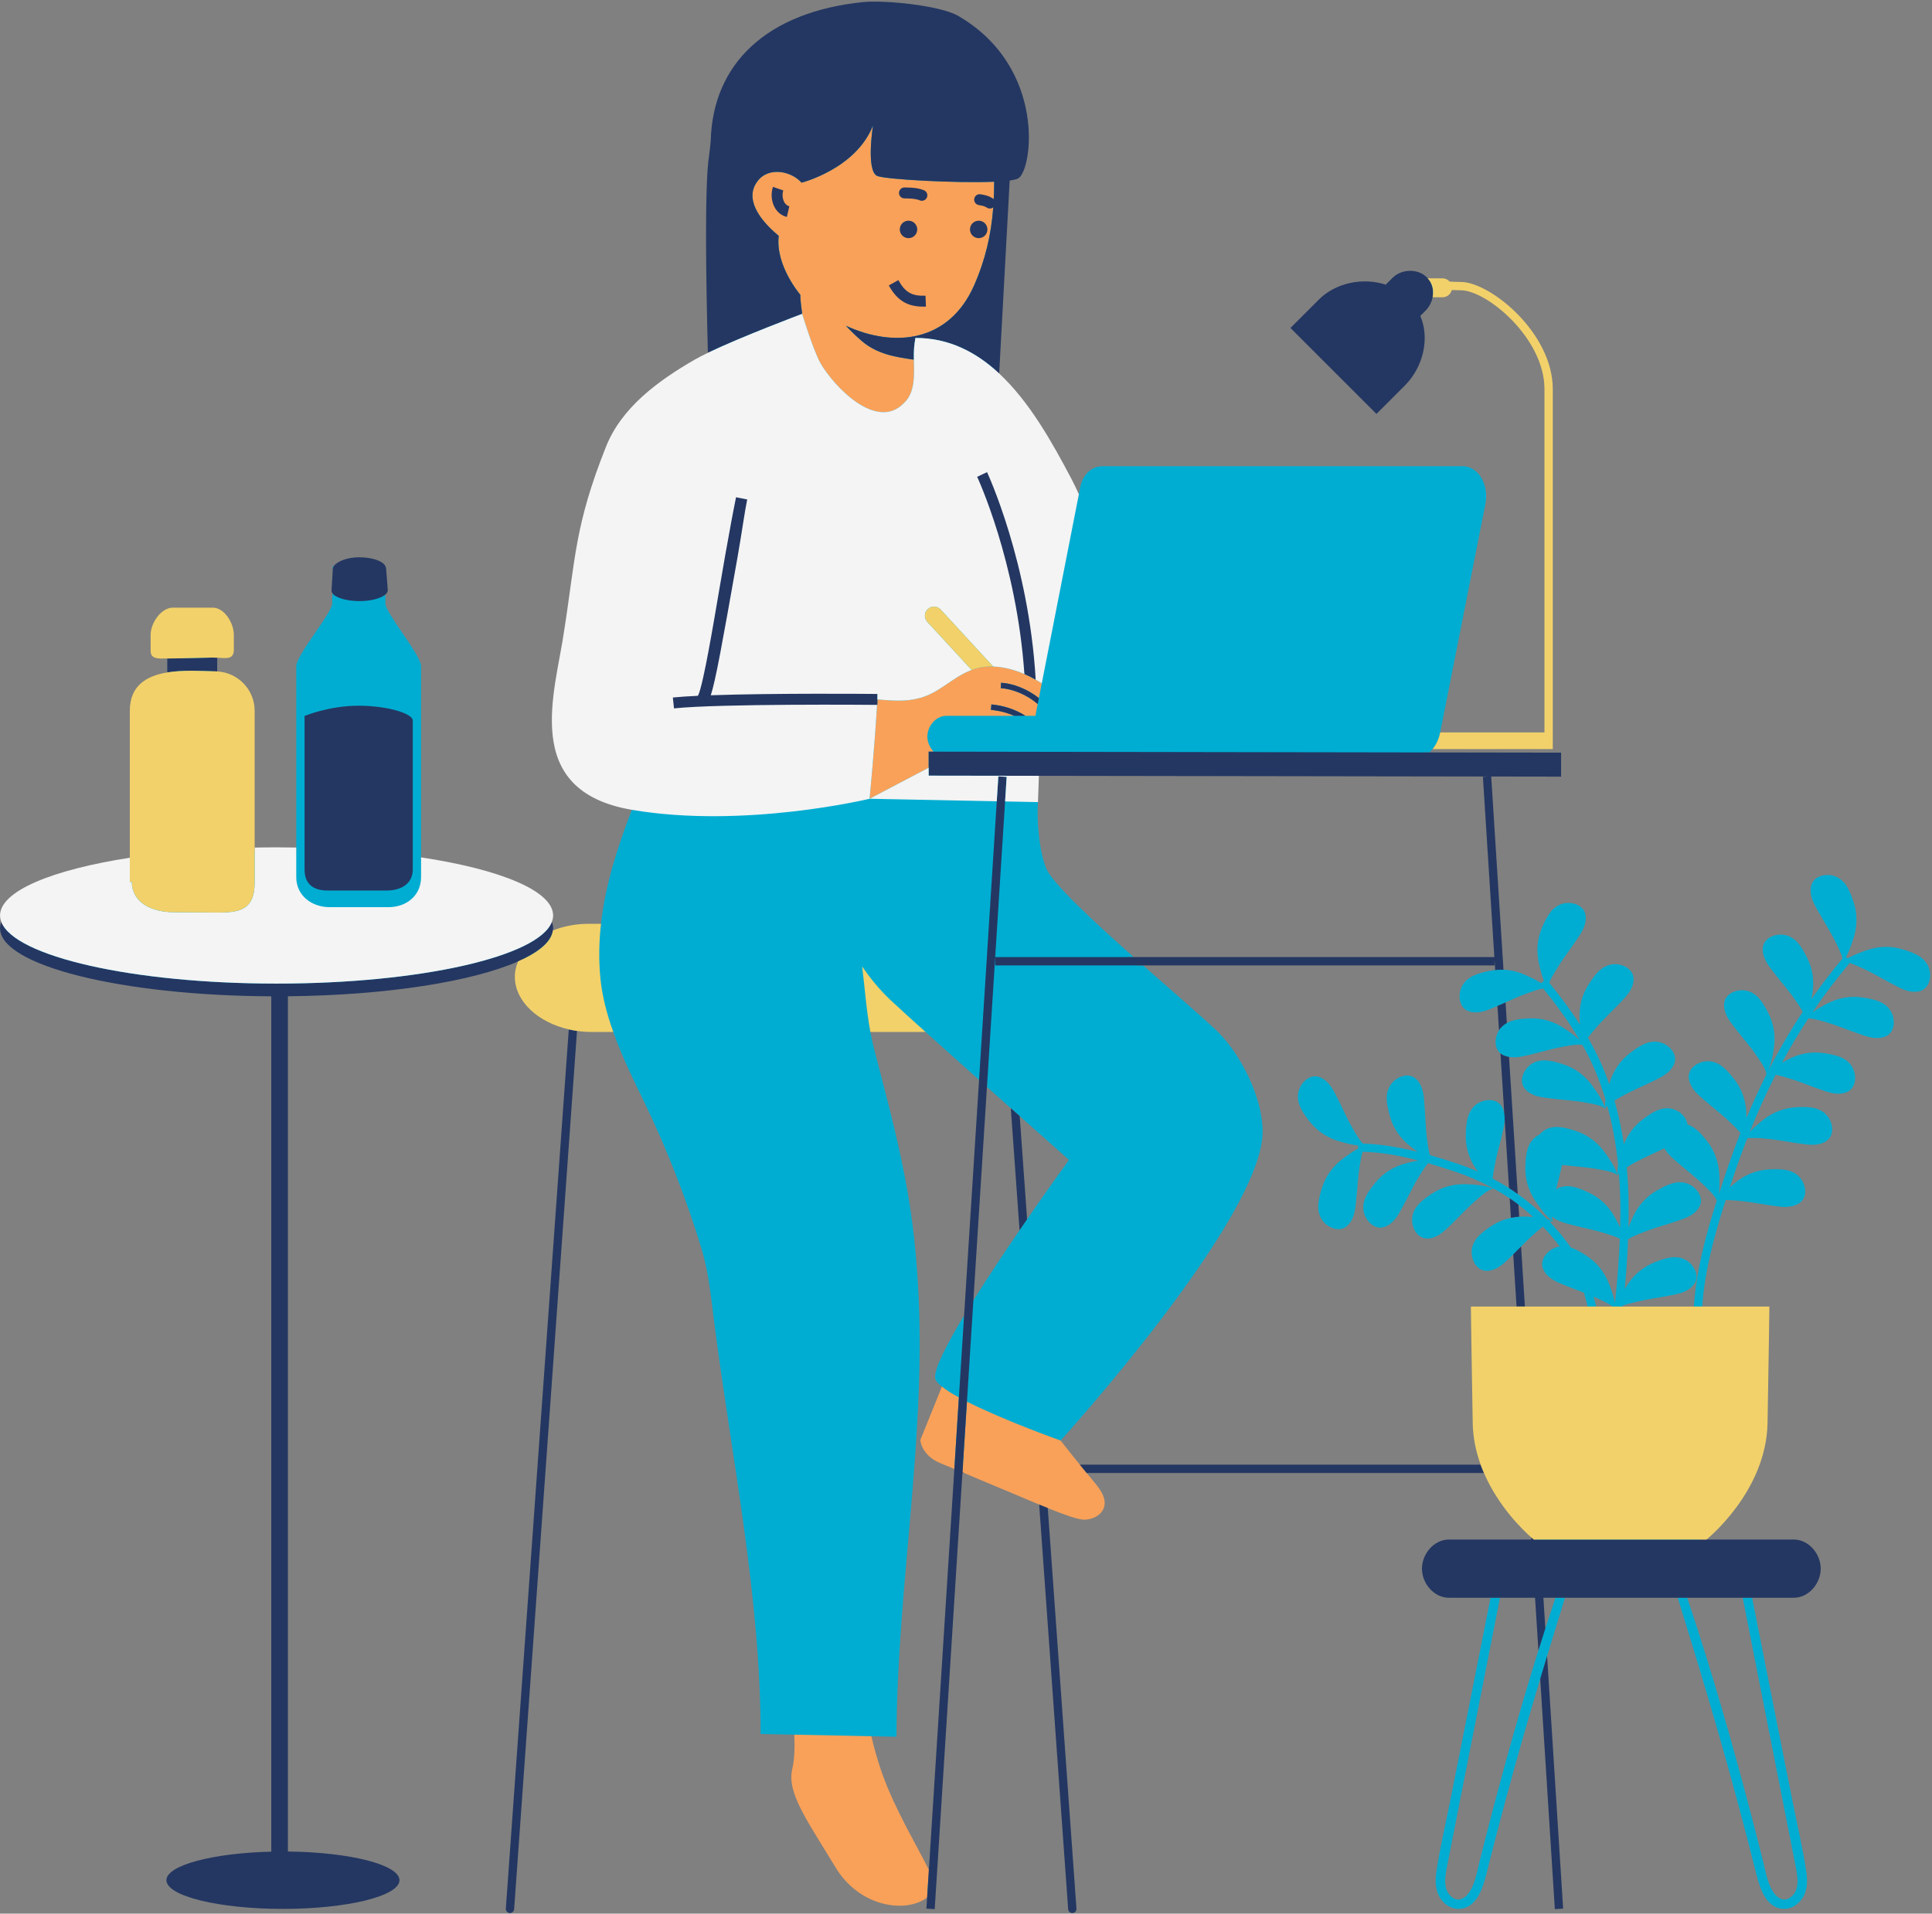 <?xml version="1.0" encoding="UTF-8" standalone="no"?><svg xmlns="http://www.w3.org/2000/svg" xmlns:xlink="http://www.w3.org/1999/xlink" fill="#000000" height="495.8" preserveAspectRatio="xMidYMid meet" version="1" viewBox="-641.5 -82.4 500.5 495.8" width="500.5" zoomAndPan="magnify"><rect x="-641.5" y="-82.4" width="500.5" height="495.8" fill="#808080" stroke="none"/><g id="change1_1"><path d="M-141.802,168.377c-1.043-2.942-4.013-3.958-6.741-4.797c-3.245-0.997-6.509-0.838-9.691,0.313 c-1.382,0.498-3.166,1.147-4.612,2.021l-0.431-0.365c0.839-1.479,1.439-3.299,1.898-4.706c1.052-3.218,1.111-6.485,0.015-9.698 c-0.922-2.7-2.025-5.638-5-6.59c-2.297-0.733-5.587,0.036-6.014,2.872c-0.376,2.516,0.926,4.561,2.095,6.653 c1.398,2.501,2.99,4.903,4.25,7.48c0.281,0.574,1.556,2.955,1.831,4.417c-2.839,3.392-5.509,6.873-8.029,10.463 c0.08-0.431,0.154-0.85,0.22-1.234c0.571-3.336,0.155-6.579-1.397-9.599c-1.305-2.538-2.823-5.282-5.904-5.793 c-2.38-0.394-5.522,0.85-5.531,3.717c-0.007,2.543,1.579,4.377,3.041,6.277c1.746,2.271,3.669,4.417,5.292,6.782 c0.286,0.418,1.353,1.868,2.026,3.152c-3.292,4.965-6.314,10.148-9.093,15.613c0.851-1.709,1.253-4.019,1.546-5.734 c0.572-3.336,0.156-6.577-1.395-9.598c-1.307-2.537-2.825-5.282-5.906-5.793c-2.379-0.393-5.521,0.85-5.532,3.717 c-0.007,2.543,1.579,4.376,3.04,6.278c1.748,2.271,3.669,4.416,5.292,6.781c0.477,0.694,3.114,4.237,2.505,5.133 c0.136-0.2,0.261-0.418,0.379-0.645c-0.083,0.164-0.164,0.329-0.247,0.493c-0.042,0.051-0.092,0.1-0.132,0.152 c0.024-0.032,0.063-0.055,0.097-0.081c-1.811,3.602-3.519,7.327-5.133,11.191c-0.006-0.361-0.015-0.712-0.024-1.038 c-0.094-3.383-1.138-6.48-3.251-9.138c-1.779-2.231-3.807-4.625-6.928-4.522c-2.409,0.082-5.248,1.917-4.694,4.73 c0.491,2.495,2.407,3.981,4.212,5.558c2.159,1.885,4.465,3.61,6.522,5.612c0.36,0.352,1.68,1.554,2.592,2.676 c-1.33,3.389-2.602,6.872-3.807,10.484c-0.593,1.777-1.196,3.59-1.794,5.429c0.231-1.59,0.19-3.348,0.151-4.727 c-0.093-3.383-1.138-6.481-3.252-9.139c-1.386-1.739-2.933-3.561-5.021-4.238c-0.179-1.857-1.903-3.431-3.658-3.96 c-2.99-0.901-5.564,0.892-7.856,2.594c-2.285,1.698-3.913,3.894-4.946,6.471c-0.598-3.933-1.408-7.706-2.443-11.299 c0.911-0.561,1.805-1.029,2.117-1.206c2.501-1.407,5.173-2.482,7.742-3.751c2.149-1.061,4.382-2.007,5.497-4.292 c1.258-2.578-1.018-5.079-3.323-5.773c-2.989-0.901-5.565,0.892-7.855,2.593c-2.726,2.023-4.53,4.75-5.488,7.996 c-0.016,0.054-0.033,0.114-0.05,0.169c-0.576-1.641-1.186-3.254-1.859-4.813c-1.091-2.521-2.328-4.905-3.642-7.185 c0.794-1.136,1.869-2.316,2.174-2.676c1.859-2.188,3.992-4.121,5.965-6.201c1.648-1.74,3.415-3.4,3.67-5.931 c0.285-2.853-2.713-4.411-5.118-4.265c-3.117,0.189-4.912,2.763-6.473,5.153c-1.854,2.843-2.603,6.024-2.377,9.4 c0.023,0.346,0.05,0.722,0.08,1.106c-2.572-4.006-5.328-7.614-7.959-10.852c0.56-1.392,1.685-3.14,1.967-3.614 c1.471-2.465,3.253-4.728,4.852-7.105c1.338-1.989,2.804-3.919,2.635-6.458c-0.19-2.86-3.408-3.899-5.755-3.356 c-3.042,0.706-4.384,3.541-5.525,6.156c-1.357,3.113-1.566,6.375-0.783,9.666c0.296,1.248,0.67,2.813,1.229,4.212l-0.722,0.593 c-1.264-0.821-2.728-1.493-3.894-2.025c-1.895-0.866-3.851-1.357-5.848-1.44c-0.333-0.014-0.667-0.012-1.002,0l-3.116-49.049 l-0.155,0.01l3.115,49.045c-0.331,0.015-0.664,0.038-0.997,0.073c-0.542,0.058-1.085,0.135-1.632,0.255 c-2.787,0.611-5.83,1.379-7.112,4.225c-0.987,2.199-0.593,5.556,2.178,6.299c2.456,0.659,4.635-0.405,6.846-1.332 c0.104-0.044,0.208-0.092,0.312-0.136c0.326-0.139,0.65-0.286,0.975-0.428l0.357,5.625c-0.32,0.286-0.616,0.616-0.876,1.004 c-0.02,0.029-0.037,0.062-0.056,0.092c-1.137,1.783-1.363,4.563,0.381,5.994c0.227,0.186,0.481,0.352,0.776,0.487 c0.087,0.04,0.175,0.063,0.263,0.098l0.957,15.053l-0.993,0.112c-0.002-0.016-0.003-0.033-0.005-0.049 c-0.086-0.526-0.23-1.052-0.474-1.576c-1.209-2.601-4.585-2.411-6.579-1.058c-2.583,1.754-2.813,4.885-2.935,7.734 c-0.145,3.393,0.835,6.51,2.753,9.299c0.109,0.16,0.228,0.33,0.345,0.5c-1.733-0.755-3.517-1.449-5.368-2.067 c-2.294-0.766-4.638-1.5-7.01-2.173c-0.469-1.438-0.692-3.669-0.77-4.238c-0.387-2.845-0.401-5.724-0.634-8.58 c-0.194-2.392-0.25-4.813-1.963-6.692c-1.934-2.118-5.097-0.926-6.593,0.962c-1.94,2.446-1.223,5.501-0.485,8.258 c0.879,3.28,2.748,5.962,5.412,8.049c0.544,0.427,1.167,0.912,1.829,1.386c-4.687-1.177-9.455-1.995-14.18-2.142 c-1.063-1.042-2.334-3.417-2.655-3.968c-1.444-2.479-2.561-5.135-3.867-7.685c-1.093-2.134-2.072-4.353-4.375-5.434 c-2.596-1.218-5.063,1.095-5.724,3.412c-0.855,3.002,0.976,5.55,2.712,7.814c2.065,2.695,4.818,4.458,8.078,5.366 c1.319,0.369,2.998,0.829,4.585,0.993l0.004,0.819c-1.378,0.715-2.73,1.707-3.797,2.496c-2.722,2.012-4.664,4.64-5.635,7.895 c-0.814,2.735-1.616,5.769,0.252,8.27c1.446,1.929,4.574,3.208,6.565,1.145c1.766-1.83,1.89-4.251,2.15-6.635 c0.311-2.848,0.407-5.727,0.874-8.559c0.085-0.516,0.329-2.397,0.754-3.806c4.804,0.104,9.676,1,14.468,2.261 c-1.054,0.184-2.085,0.436-2.957,0.652c-3.284,0.818-6.085,2.502-8.226,5.139c-1.799,2.215-3.701,4.711-2.93,7.735 c0.599,2.336,2.999,4.716,5.627,3.57c2.332-1.016,3.373-3.206,4.525-5.308c1.377-2.514,2.565-5.137,4.081-7.573 c0.301-0.482,1.396-2.391,2.402-3.518c2.296,0.663,4.568,1.388,6.796,2.132c3.388,1.13,6.534,2.48,9.479,4.054 c0.25,0.204,0.504,0.392,0.762,0.547c-1.842-0.972-4.674-1.145-6.69-1.266c-3.378-0.203-6.555,0.565-9.386,2.439 c-2.381,1.576-4.941,3.388-5.112,6.505c-0.129,2.408,1.45,5.396,4.301,5.093c2.528-0.272,4.178-2.051,5.906-3.711 c2.064-1.985,3.987-4.133,6.161-6.005c0.638-0.548,3.86-3.549,4.823-3.053c0.001,0,0.001,0.001,0.002,0.001 c0,0-0.001-0.001-0.001-0.001c0.001,0,0.003,0,0.004,0.001c-0.002-0.001-0.004-0.001-0.005-0.002c-0.082-0.05-0.145-0.138-0.2-0.242 c1.478,0.812,2.907,1.68,4.283,2.614c0.356,0.242,0.699,0.503,1.05,0.753l0.262,4.131c-0.333,0.049-0.663,0.107-0.991,0.177 c-1.775,0.38-3.47,1.07-5.054,2.119c-2.379,1.576-4.941,3.388-5.111,6.505c-0.128,2.407,1.45,5.396,4.301,5.092 c2.529-0.271,4.179-2.05,5.906-3.711c0.188-0.181,0.372-0.369,0.559-0.553c0.316-0.312,0.628-0.629,0.942-0.944l0.982,15.468 h-11.885c0.051,3.755,0.239,17.266,0.464,29.163c0.062,3.463,0.73,6.981,1.988,10.456l0.485,1.34h-105.727l-1.878-2.324 c-2.003-2.493-3.422-4.298-3.422-4.298l-0.52-0.668l0.288-0.317c0.651,0.238,1.017,0.368,1.017,0.368l0.001-0.001 c0.045-0.05,52.448-57.698,52.345-80.125c-0.039-8.917-5.795-20.338-12.214-26.374c-3.699-3.476-11.082-9.822-18.76-16.604h-1.511 l-1.132-1h92.691v-0.156h-92.862l-0.284-0.252c-0.289-0.256-0.555-0.496-0.837-0.748h1.501 c-10.584-9.407-21.054-19.151-22.621-22.919c-1.851-4.45-2.533-12.328-2.175-17.242l-0.169-0.004l-0.832-0.017 c0.001-0.017,0.001-0.035,0.003-0.052l0,0c0.013-0.323,0.115-3.016,0.239-6.766l0.032-0.969l135.25,0.208v-4.214l-35.767-0.057 l1.138-0.998l1.514,0.002c0.293-0.257,0.571-0.548,0.831-0.867c0.25-0.308,0.48-0.645,0.694-1h29.434V18.396 c0-13.762-15.692-26.714-22.821-26.746c-0.963-0.004-1.958-0.038-2.955-0.1l-0.414-0.026l-0.274-0.311 c-0.282-0.32-0.665-0.497-1.077-0.498l-4.293-0.009l-0.382-0.421l-0.145-0.146c-0.885-0.885-2.149-1.372-3.56-1.372 c-1.497,0-2.912,0.556-3.881,1.524l-2.205,2.205l-0.585-0.193c-1.606-0.529-3.313-0.797-5.072-0.797 c-4.331,0-8.434,1.619-11.257,4.442l-6.623,6.622l20.864,20.865l6.624-6.624c4.553-4.555,6.125-11.539,3.823-16.983l-0.263-0.621 l1.806-1.804c0.799-0.799,1.361-1.858,1.583-2.983l0.159-0.809l3.395,0.008c0.672,0,1.251-0.458,1.41-1.113l0.195-0.804l0.827,0.041 c0.709,0.035,1.479,0.059,2.3,0.063c7.271,0.032,22.667,12.632,22.667,26.59v89.972h-28.012l-0.258-0.001 c0.098-0.327,0.19-0.658,0.258-0.999c0-0.002,0.001-0.004,0.001-0.006l11.71-59.205c1.002-5.124-1.91-9.772-5.899-9.772h-93.172 c-2.772,0-5.195,1.916-5.896,5.477l-0.351,1.789l-0.332,1.693l-0.579-1.282c-0.659-1.457-1.297-2.773-1.951-4.021 c-4.889-9.264-10.75-19.75-18.464-26.941l-0.342-0.319l2.794-51.296l0.82-0.11c1.256-0.169,1.701-0.342,1.833-0.409 c0.679-0.341,2.083-3.338,2.254-8.722c0.155-4.897-0.664-21.65-17.725-31.625c-3.629-2.121-14.121-3.6-21.266-3.6 c-1.115,0-2.065,0.04-2.825,0.117c-24.495,2.491-38.565,15.619-38.603,36.018c0,0.312,0.009,0.615,0.02,0.918l0.013,0.442 l-0.07,1.016l-0.278,0.003c-1.02,4.439-1.167,22.55-0.408,51.451l0.017,0.646l-0.583,0.281c-1.376,0.663-2.501,1.248-3.346,1.736 c-8.323,4.802-18.408,11.65-22.555,22.066c-6.368,16.005-7.57,24.726-9.233,36.797c-0.449,3.259-0.914,6.628-1.52,10.491 c-0.298,2.141-0.722,4.433-1.171,6.86c-1.892,10.233-4.036,21.832,1.525,29.8c3.185,4.563,8.527,7.429,16.333,8.763l1.2,0.205 l-0.358,0.939c-0.336-0.054-0.674-0.101-1.009-0.158c0,0-0.001,0-0.001,0c-3.702,9.702-6.862,19.375-7.99,29.538 c-0.037,0.332-0.056,0.667-0.088,1h-3.091c-3.125,0-6.204,0.57-8.905,1.647l-1.578,0.63l0.234-1.824 c0.014-0.102,0.032-0.204,0.032-0.308c0-0.414-0.084-0.839-0.259-1.301l-0.133-0.353l0.133-0.353c0.174-0.461,0.259-0.887,0.259-1.3 c0-5.463-13.031-10.968-33.211-14.038v-1.012V90.195c0-2.856-9.236-13.811-9.236-16.194c0-1.094-0.009-1.403-0.019-2.355 c-0.259,0.222-0.601,0.427-0.993,0.615l-0.012-1.071l0.354-0.303c0.227-0.194,0.279-0.325,0.285-0.325c0,0,0,0,0,0l-0.427-5.585 c-0.042-0.11-0.104-0.263-0.158-0.354c-0.387-0.66-2.506-1.637-5.825-1.637c-3.072,0-5.199,1.074-5.729,1.837l-0.143,0.206 l-0.001,0.684c0,0-0.289,4.858-0.293,4.927c0,0,0.007,0.036,0.058,0.109l0.185,0.269c0,0-0.023,0.689-0.039,1.108 c-0.436-0.244-0.769-0.517-0.971-0.812c-0.037,1.227-0.075,1.474-0.075,2.687c0,2.383-9.297,13.337-9.297,16.194v46.993v1l-0.018,0 c-1.678-0.029-3.365-0.049-5.073-0.049c-1.911,0-3.796,0.024-5.669,0.061l-1.02,0.02v-36.482c0-4.89-3.844-8.918-8.751-9.173 l-0.948-0.049v-5.568l1.677,0.1c0.462,0.031,0.894,0.061,1.286,0.061c1.159,0,1.348-0.173,1.348-1.235v-3.804 c0-2.636-2.173-6.036-4.481-6.036h-10.313c-2.408,0-4.763,3.457-4.763,6.036v4.176c0,0.572,0,0.985,1.988,0.985 c0.308,0,0.627-0.009,0.954-0.018l1.368-0.033v5.489l-0.837,0.138c-6.046,0.996-8.863,3.834-8.863,8.93v38.953l-0.847,0.131 c-19.907,3.078-32.77,8.561-32.77,13.968c0,0.414,0.084,0.838,0.259,1.3l0.133,0.353l-0.133,0.353 c-0.174,0.461-0.259,0.887-0.259,1.301c0,7.88,27.834,16.447,69.269,16.64l0.996,0.004v223.577l-0.976,0.024 c-16.864,0.412-26.191,4.046-26.191,6.399c0,2.687,11.104,6.435,29.188,6.436c18.083,0,29.187-3.748,29.187-6.436 c0-2.563-10.616-6.249-27.906-6.429l-0.99-0.011V174.734l0.99-0.01c24.557-0.244,47.249-3.671,59.222-8.944l2.307-1.016 l-0.983,2.321c-0.534,1.26-0.786,2.556-0.75,3.851c0.155,5.55,5.581,10.646,13.194,12.395l0.835,0.191l-16.368,228.645l0.079,0.083 c0.034,0,0.073-0.026,0.076-0.071l16.366-228.62l1.063,0.152c1.223,0.175,2.457,0.264,3.667,0.264h5.241 c0.114,0.333,0.226,0.667,0.344,1c2.261,6.355,5.27,12.53,7.982,18.082c5.617,11.503,11.138,25.597,14.93,38.238 c1.817,6.063,2.404,12.37,3.196,18.572c4.51,35.344,12.072,71.311,12.057,106.985l8.725,0.178l1.001,0.021 c0.182,3.762-0.005,6.844-0.557,9.16c-1.145,4.812,2.646,10.95,7.892,19.446c1.015,1.645,2.088,3.382,3.198,5.226 c4.204,6.981,10.882,9.469,15.73,9.469c2.58,0,4.906-0.679,6.548-1.91l1.735-1.302l-0.255,4.03l0.155,0.01l7.176-112.951h1.557 l0.188,0.08c1.277,0.546,5.638,2.403,10.715,4.509c3.248,1.376,6.177,2.615,8.745,3.674l0.572,0.236l7.549,105.453 c0.002,0.032,0.025,0.056,0.05,0.064l0.084-0.077l0.02-0.002l-7.542-105.367l1.485,0.598c2.941,1.185,7.045,2.774,8.73,2.907 l0.065,0.006c0,0,0.201,0.01,0.301,0.01c0.894,0,1.796-0.229,2.542-0.646c0.606-0.338,1.382-0.953,1.637-1.967 c0.445-1.758-0.86-3.637-2.337-5.404c-0.675-0.808-1.353-1.628-2.019-2.439l-1.342-1.635h105.7l0.26,0.604 c3.744,8.671,10.123,14.693,11.988,16.333l0.312,0.273l0.13,2.036h-22.415c-3.192,0-5.992,3.06-5.992,6.547 c0,3.485,2.8,6.543,5.992,6.543h12l-0.199,1h-1.02c-2.15,10.829-4.302,21.658-6.45,32.491c-1.286,6.452-2.566,12.905-3.849,19.359 c-1.243,6.267-2.724,12.532-3.7,18.844c-0.368,2.395-0.415,4.949,0.926,7.071c1.118,1.771,3.048,3,5.196,2.827 c4.367-0.355,5.908-5.519,6.784-8.998c3.111-12.429,6.442-24.814,9.987-37.132c1.294-4.491,2.625-8.971,3.967-13.447 c0.017-0.058,0.035-0.114,0.052-0.172l0.946,0.108l3.727,58.661l0.155-0.01l-3.923-61.764c0.275-0.915,0.549-1.831,0.827-2.746 c1.528-5.035,3.073-10.065,4.626-15.094h-1.046c0.03-0.099,0.06-0.196,0.09-0.295l0.218-0.705h30.694l0.218,0.705 c0.03,0.098,0.061,0.197,0.091,0.295h-1.046c3.536,11.463,7.05,22.934,10.373,34.463c3.547,12.317,6.876,24.703,9.989,37.132 c0.88,3.479,2.415,8.643,6.783,8.998c2.154,0.173,4.078-1.058,5.2-2.829c1.337-2.12,1.295-4.675,0.924-7.069 c-0.978-6.312-2.459-12.577-3.701-18.844c-1.286-6.454-2.564-12.907-3.85-19.359c-2.146-10.833-4.299-21.662-6.45-32.491h-1.02 l-0.199-1h12.001c3.19,0,5.988-3.058,5.988-6.543c0-3.487-2.798-6.547-5.988-6.547h-25.456l2.231-1.781 c0.151-0.121,15.131-12.279,15.438-29.418c0.224-11.897,0.412-25.407,0.463-29.162H-201.6l0.07-1h1.002 c0.668-9.594,3.281-18.911,6.08-27.594c1.372-0.013,2.919,0.166,3.384,0.203c2.86,0.232,5.676,0.837,8.516,1.224 c2.375,0.323,4.754,0.789,6.958-0.482c2.484-1.433,2-4.777,0.477-6.646c-1.975-2.421-5.112-2.375-7.963-2.247 c-3.392,0.154-6.412,1.403-9.021,3.557c-0.391,0.322-0.821,0.678-1.261,1.059c0.321-0.972,0.642-1.937,0.96-2.89 c1.12-3.358,2.299-6.602,3.528-9.763c1.455-0.286,4.162,0.033,4.804,0.085c2.859,0.234,5.676,0.837,8.516,1.225 c2.375,0.323,4.754,0.788,6.958-0.481c2.484-1.434,1.999-4.778,0.477-6.646c-1.975-2.421-5.112-2.376-7.963-2.247 c-3.392,0.153-6.413,1.403-9.021,3.558c-0.948,0.782-2.126,1.758-3.111,2.822c2.065-5.17,4.29-10.089,6.695-14.795 c1.313,0.262,2.717,0.713,3.149,0.837c2.761,0.791,5.402,1.935,8.111,2.871c2.265,0.783,4.507,1.706,6.917,0.895 c2.717-0.918,2.897-4.293,1.771-6.424c-1.462-2.763-4.547-3.334-7.366-3.768c-3.357-0.515-6.563,0.118-9.545,1.719 c-0.435,0.233-0.914,0.49-1.407,0.769c2.143-3.977,4.423-7.804,6.855-11.505c1.485,0.009,4.066,0.85,4.683,1.026 c2.759,0.79,5.4,1.934,8.108,2.871c2.267,0.783,4.508,1.707,6.917,0.894c2.717-0.917,2.898-4.292,1.771-6.423 c-1.458-2.761-4.544-3.332-7.366-3.767c-3.354-0.515-6.562,0.118-9.544,1.719c-1.053,0.563-2.354,1.267-3.505,2.087 c2.979-4.41,6.179-8.648,9.63-12.753c1.397,0.432,3.058,1.253,3.527,1.465c2.616,1.183,5.063,2.699,7.606,4.02 c2.127,1.105,4.21,2.344,6.714,1.891C-141.669,173.962-140.999,170.649-141.802,168.377z M-390.334,254.447l3.643-57.346 l0.948,0.845l-0.081,1.269c2.11,1.882,4.19,3.734,6.18,5.505c0.364,0.324,0.713,0.634,1.07,0.953l2.102,29.348 c-0.303,0.441-0.6,0.872-0.908,1.322c-3.948,5.776-8.233,12.208-11.956,18.168l-0.016,0.252L-390.334,254.447z M-377.335,206.774 c7.256,6.455,12.76,11.335,12.76,11.335s-4.811,6.629-10.848,15.383c-0.297,0.431-0.605,0.882-0.908,1.322l-2.075-28.993 C-378.049,206.138-377.683,206.464-377.335,206.774z M-391.885,260.624l0.139-2.188c-4.552,7.561-7.758,13.84-7.502,16.183 c0.07,0.642,0.709,1.401,1.744,2.233c0.252,0.202,0.533,0.41,0.831,0.621l-0.422,1.081l-4.962,12.268 c0.347,2.006,2.077,3.945,4.386,4.882c1.287,0.526,2.547,1.044,3.783,1.556l0.661,0.273l-6.886,108.383l-1.657-3.399 c-0.83-1.702-1.902-3.707-3.144-6.027c-2.347-4.387-5.268-9.847-7.494-15.172c-1.72-4.11-3.181-8.703-4.34-13.652l-0.059-0.249 l1.032,0.021l6.52,0.133c0.126-37.886,7.441-75.92,5.751-113.532c-0.487-10.89-1.503-20.761-3.598-31.584 c-2.168-11.203-5.036-21.919-7.916-32.927c-0.396-1.516-0.72-3.033-1.001-4.552c-0.062-0.333-0.114-0.667-0.171-1h13.349 c0.365,0.329,0.73,0.659,1.109,1c4.101,3.692,8.994,8.07,13.864,12.417l0.081-1.269c0.195,0.174,0.39,0.348,0.585,0.522l0.363,0.324 l-3.924,61.774l-0.126,0.209C-391.24,259.534-391.565,260.083-391.885,260.624z M-252.446,177.741 c0.325-0.143,0.651-0.282,0.975-0.428c1.814-0.818,3.623-1.653,5.498-2.321c0.558-0.198,2.746-1.066,4.245-1.282 c3.169,3.906,6.515,8.352,9.457,13.375c-1.165-1.14-2.647-2.154-3.811-2.941c-2.801-1.899-5.926-2.858-9.317-2.693 c-1.965,0.097-4.05,0.266-5.732,1.197c-0.338,0.188-0.658,0.408-0.96,0.661L-252.446,177.741z M-251.593,191.167 c0.339,0.121,0.679,0.218,1.02,0.278c1.836,0.328,3.68-0.18,5.53-0.612c2.79-0.651,5.537-1.518,8.363-2.019 c0.691-0.122,3.801-0.792,5.144-0.476c1.106,1.975,2.143,4.035,3.073,6.185c1.094,2.528,2.052,5.173,2.88,7.925 c-0.136,0.906-0.187,1.796-0.076,2.588c-0.403-2.042-2.055-4.353-3.232-5.996c-1.971-2.752-4.57-4.733-7.81-5.753 c-2.723-0.854-5.742-1.703-8.271,0.13c-1.95,1.417-3.276,4.525-1.243,6.547c1.803,1.792,4.223,1.953,6.602,2.249 c2.844,0.354,5.721,0.494,8.546,1.002c0.827,0.149,5.193,0.763,5.409,1.824v0c0,0,0.001,0.001,0.001,0.002 c0-0.001,0-0.002-0.001-0.003c-0.036-0.266,0.177-0.59,0.53-0.932c1.33,4.79,2.271,9.894,2.813,15.296 c-0.172,1.011-0.253,2.015-0.129,2.897c-0.03-0.21,0.101-0.458,0.33-0.721c0.236,2.958,0.371,5.991,0.375,9.115 c0.002,1.624-0.022,3.263-0.061,4.911c-0.388-0.833-0.809-1.625-1.174-2.31c-1.59-2.986-3.905-5.295-6.982-6.73 c-2.586-1.207-5.468-2.446-8.217-0.963c-0.072,0.04-0.14,0.097-0.212,0.14c0.449-1.92,0.979-3.822,1.417-5.744 c0.043-0.191,0.088-0.386,0.133-0.579c0.146,0.019,0.289,0.035,0.435,0.053c2.843,0.354,5.721,0.493,8.545,1.002 c0.826,0.148,5.201,0.763,5.409,1.825c-0.4-2.044-2.055-4.357-3.231-6.001c-1.972-2.749-4.57-4.73-7.809-5.75 c-2.723-0.854-5.743-1.703-8.271,0.129c-0.337,0.245-0.645,0.555-0.93,0.886c-0.256,0.121-0.504,0.254-0.729,0.406 c-2.583,1.756-2.813,4.885-2.935,7.735c-0.144,3.394,0.837,6.51,2.754,9.298c1.145,1.668,2.758,4.011,4.543,5.083 c-0.274-0.165-0.377-0.674-0.398-1.308c1.506,1.312,3.486,1.742,5.434,2.251c2.771,0.725,5.604,1.243,8.338,2.12 c0.515,0.165,2.454,0.714,3.793,1.372c-0.202,5.379-0.622,10.92-1.256,16.677c-0.281-1.634-0.917-3.363-1.419-4.706 c-1.183-3.171-3.173-5.763-6.033-7.594c-1.238-0.791-2.552-1.598-3.935-2.047c-1.705-2.384-3.512-4.604-5.441-6.644 c0.381-0.167,0.707-0.232,0.918-0.121c-0.488-0.259-1.05-0.458-1.645-0.619c-2.367-2.415-4.902-4.584-7.618-6.512 c-0.343-0.244-0.699-0.471-1.047-0.708L-251.593,191.167z M-250.712,207.493l1.184,18.643c-0.349-0.235-0.691-0.48-1.047-0.708 c-1.374-0.877-2.789-1.7-4.25-2.465c0.129-1.257,0.393-2.551,0.464-2.967c0.482-2.83,1.33-5.581,1.965-8.376 c0.307-1.358,0.653-2.714,0.687-4.064c0-0.015-0.001-0.029-0.001-0.044L-250.712,207.493z M-249.193,228.946 c0.35,0.251,0.707,0.493,1.05,0.753c1.321,1.004,2.593,2.079,3.824,3.213c-0.503-0.039-0.989-0.07-1.433-0.096 c-0.742-0.044-1.472-0.034-2.192,0.017c-0.334,0.023-0.666,0.061-0.996,0.106L-249.193,228.946z M-253.742,330.564h10.849 l0.763,12.01c-0.277,0.879-0.559,1.756-0.834,2.635c-4.776,15.239-9.059,30.635-13.056,46.083c-0.741,2.857-1.468,5.711-2.186,8.572 c-0.585,2.341-0.982,4.858-2.09,7.03c-0.952,1.865-2.844,3.865-5.01,2.278c-2.453-1.785-1.863-5.271-1.369-7.804 c2.299-11.776,4.644-23.534,6.962-35.308c2.265-11.502,4.53-23,6.794-34.497h-1.019L-253.742,330.564z M-238.542,331.564 c-0.893,2.648-1.766,5.304-2.624,7.964c-0.02,0.061-0.038,0.12-0.057,0.181l-0.941-0.117l-0.573-9.027h5.587l-0.337,1H-238.542z M-247.404,257.113l-0.992-15.615c0.313-0.315,0.629-0.627,0.942-0.944c1.158-1.174,2.323-2.341,3.573-3.417 c0.295-0.254,1.149-1.038,2.076-1.755c1.528,1.604,2.986,3.327,4.383,5.169c-0.394,0.057-0.792,0.153-1.194,0.306 c-2.252,0.857-4.345,3.512-2.911,5.995c1.271,2.202,3.565,2.989,5.784,3.896c1.508,0.616,3.042,1.174,4.564,1.763 c0.362,1.183,0.679,2.384,0.971,3.601h1.029l0.239,1H-247.404z M-189.213,330.564l0.197,1h-1.019 c2.262,11.497,4.527,22.995,6.789,34.497c2.318,11.773,4.663,23.531,6.964,35.308c0.493,2.533,1.084,6.019-1.367,7.804 c-2.169,1.587-4.062-0.413-5.014-2.278c-1.104-2.172-1.505-4.689-2.09-7.03c-0.718-2.861-1.446-5.715-2.183-8.572 c-5.194-20.073-10.854-40.064-17.48-59.728h-1.055l-0.337-1H-189.213z M-201.694,256.18l-0.063,0.933h-27.031l-0.18-0.773 c-0.018-0.076-0.039-0.15-0.057-0.227h1.031c-0.199-0.855-0.411-1.705-0.639-2.547c0.292,0.129,0.586,0.248,0.875,0.385 c0.548,0.26,2.805,1.233,3.998,2.162h0.888h0.741l0.044,0.034l0.004-0.034h1.006c0.01-0.091,0.02-0.181,0.029-0.271 c1.303-0.464,2.853-0.802,3.308-0.917c2.782-0.703,5.642-1.045,8.454-1.597c2.354-0.463,4.754-0.792,6.429-2.707 c1.886-2.159,0.345-5.167-1.7-6.441c-2.649-1.651-5.604-0.595-8.26,0.45c-3.16,1.242-5.613,3.401-7.387,6.284 c-0.128,0.208-0.263,0.427-0.4,0.653c0.417-4.402,0.708-8.685,0.867-12.872c1.25-0.85,3.551-1.676,4.112-1.901 c2.665-1.064,5.455-1.778,8.169-2.697c2.271-0.77,4.608-1.412,6.017-3.53c1.585-2.39-0.34-5.168-2.535-6.162 c-2.845-1.287-5.634,0.15-8.128,1.536c-2.969,1.647-5.116,4.112-6.493,7.203c-0.329,0.737-0.709,1.596-1.048,2.492 c0.039-1.66,0.063-3.31,0.062-4.944c-0.004-3.668-0.176-7.224-0.495-10.672c0.92-0.569,1.83-1.045,2.146-1.223 c2.456-1.382,5.075-2.445,7.601-3.684c0.834,1.529,2.239,2.654,3.585,3.83c2.158,1.884,4.464,3.611,6.521,5.613 c0.531,0.518,3.143,2.876,3.464,4.111c-2.756,8.626-5.285,17.869-5.93,27.444h1.004 C-201.689,256.135-201.693,256.157-201.694,256.18z M-555.289,65.073c0,0.024-0.012,0.244-0.032,0.581 c0.001-0.438,0.001-0.902,0.001-1.402h0.32C-555.185,64.521-555.289,64.798-555.289,65.073z" fill="#00add2"/></g><g id="change2_1"><path d="M-397.504,276.852c1.083,0.87,2.607,1.82,4.411,2.805l-1.177,18.526c-1.234-0.511-2.493-1.028-3.779-1.554 c-2.521-1.023-4.725-3.268-5.036-5.933l5.063-12.518L-397.504,276.852z M-415.774,367.436l-19.964-0.406 c0.147,2.984,0.096,6.328-0.528,8.949c-1.471,6.182,4.118,13.646,11.206,25.419c6.199,10.294,18.168,12.018,23.734,7.843 l0.455-7.163c-2.481-5.091-7.28-13.173-10.614-21.146C-413.498,376.12-414.872,371.286-415.774,367.436z M-386.05,90.331 c-1.364,0.125-2.591,0.433-3.732,0.853c-5.238,1.928-8.598,6.332-14.286,7.466c-2.797,0.697-6.471,0.514-10.139,0.163l-0.014,1.413 c-0.008,0-0.037,0-0.075-0.001c-0.586,10.382-1.925,24.283-1.929,24.321l0.001,0.002l15.304-8.048v-4.157l1.288,0.002 c-0.995-1.022-1.624-2.45-1.624-3.9c0-2.727,2.213-5.387,4.939-5.387h17.528c-1.814-0.805-3.847-1.333-6.013-1.541l0.13-1.411 c3.301,0.317,6.318,1.34,8.824,2.952h2.578l0.598-3.049c-2.711-2.373-6.484-3.94-9.565-4.099l0.071-1.417 c3.119,0.161,6.887,1.66,9.798,3.965l0.744-3.794c-0.513-0.341-1.037-0.666-1.575-0.974c-0.948-0.544-1.927-1.032-2.925-1.459 c-2.687-1.151-5.486-1.851-8.081-1.935C-384.832,90.275-385.451,90.277-386.05,90.331z M-439.762-21.293c0,0,0-0.001,0-0.001 c-0.372-0.309-0.75-0.628-1.132-0.974c-3.829-3.461-7.771-8.649-4.393-13.154c2.772-3.808,8.663-2.766,11.436,0.347l-0.001,0.002 l0.002-0.002c0,0,14.038-3.528,18.497-14.787c0,0-1.871,11.927,1.161,13.073c2.327,0.88,20.303,1.891,30.238,1.471 c-0.001,0.185-0.011,0.37-0.011,0.556c0,1.346-0.038,2.666-0.099,3.973c-0.066-0.065-0.139-0.125-0.219-0.177 c-1.158-0.76-0.163,2.491,0.088,2.295c-0.52,6.968-2.003,13.499-4.965,20.233c-6.475,14.619-20.502,16.273-33.204,10.434 c1.265,1.352,2.6,2.65,4.025,3.883c3.998,3.458,8.728,4.216,13.579,4.903c0.082,3.896,0.362,8.592-2.567,11.227 c-7.116,7.486-18.348-4.499-21.72-10.485c-1.948-3.703-4.643-12.599-4.646-12.607v-0.001c0,0-0.488-3.311-0.485-4.952 c-0.001,0-0.001-0.001-0.002-0.002c0,0,0.003,0.001,0.003,0.001S-440.692-13.609-439.762-21.293z M-357.986,301.66 c-0.673-0.805-1.349-1.623-2.013-2.433H-360c-0.602-0.733-1.192-1.458-1.759-2.156h0c-0.54-0.666-1.06-1.31-1.543-1.911 c-0.01-0.014-0.021-0.026-0.032-0.04c-2-2.487-3.415-4.289-3.415-4.289l-0.001,0.001c0,0-14.624-5.214-24.253-10.08l-1.037,16.319 h0.023l-0.134,1.99c0,0,0.143,0.061,0.388,0.166c1.278,0.546,5.643,2.405,10.717,4.51c3.251,1.377,6.183,2.618,8.754,3.678 c0.775,0.32,1.517,0.623,2.226,0.908c4.384,1.766,7.479,2.854,9.025,2.977c0.007,0.001,0.019,0.004,0.025,0.004 c1.174,0.082,2.422-0.185,3.449-0.758c1.027-0.572,1.832-1.451,2.12-2.595C-354.87,305.673-356.477,303.467-357.986,301.66z" fill="#f9a159"/></g><g id="change3_1"><path d="M-382.657,14.368c-5.942-5.539-13.024-9.24-21.701-9.209c-0.15,0.883-0.277,1.757-0.349,2.618 c-0.078,0.895-0.07,1.92-0.05,3.004c0,0-0.001,0-0.002,0c-4.852-0.687-9.582-1.444-13.579-4.903 c-1.426-1.232-2.76-2.531-4.025-3.883c12.702,5.84,26.729,4.185,33.204-10.434c2.961-6.734,4.445-13.265,4.965-20.233 c-0.251,0.195-0.555,0.306-0.865,0.306c-0.269,0-0.539-0.075-0.776-0.231c-0.628-0.412-1.157-0.513-2.111-0.669 c-0.771-0.131-1.29-0.862-1.164-1.634c0.126-0.769,0.85-1.306,1.627-1.162c1.002,0.162,2.044,0.335,3.202,1.095 c0.08,0.053,0.153,0.112,0.219,0.177c0.061-1.307,0.099-2.627,0.099-3.973c0-0.186,0.009-0.371,0.011-0.556 c-9.936,0.42-27.912-0.59-30.238-1.471c-3.032-1.146-1.161-13.073-1.161-13.073c-4.459,11.259-18.497,14.787-18.497,14.787 l-0.002,0.002l0.001-0.002c-2.772-3.112-8.663-4.154-11.436-0.347c-3.378,4.505,0.563,9.693,4.393,13.154 c0.382,0.346,0.76,0.665,1.132,0.974c0,0,0,0.001,0,0.001c-0.93,7.684,5.587,15.254,5.587,15.254s-0.003-0.001-0.003-0.001 c0.001,0,0.001,0.001,0.002,0.002c-0.003,1.641,0.485,4.952,0.485,4.952v0.001c-0.087,0.033-15.735,5.906-24.43,10.095 c-0.48-18.288-0.886-43.762,0.305-50.994c0.105-0.641,0.424-3.612,0.434-3.983c0.541-20.018,14.622-33.363,39.486-35.892 c5.48-0.559,19.935,0.831,24.696,3.614c22.989,13.44,19.142,40.231,15.416,42.104c-0.415,0.208-1.165,0.375-2.149,0.507 L-382.657,14.368z M-379.643,204.719l2.264,31.623c0.664-0.971,1.317-1.921,1.957-2.85l-1.912-26.718 C-378.086,206.106-378.859,205.418-379.643,204.719z M-372.292,307.415l7.505,104.833c0.039,0.567,0.514,1.001,1.073,1.001 c0.025,0,0.052-0.001,0.078-0.004c0.594-0.042,1.041-0.558,0.998-1.151l-7.428-103.771 C-370.775,308.038-371.516,307.736-372.292,307.415z M-510.46,412.095c-0.043,0.594,0.405,1.109,0.998,1.151 c0.026,0.002,0.053,0.003,0.078,0.003c0.561,0,1.034-0.434,1.073-1l16.29-227.549c-0.725-0.104-1.437-0.236-2.132-0.396 L-510.46,412.095z M-372.268,80.176c-0.598-2.304-0.529-5.132-1.07-7.554c-0.84-3.762-1.729-7.499-2.63-11.249 c-1.01-4.202-2.238-8.336-3.502-12.468c-1.063-3.475-3.656-7.778-3.509-11.429c0.259-6.451-9.742-6.426-10,0 c-0.133,3.311,1.053,6.149,2.261,9.167c1.801,4.502,3.019,9.377,4.279,14.054c1.16,4.301,2.284,8.675,3.154,13.043 c0.594,2.985,0.621,6.188,1.375,9.093c0.725,2.79,5.65,7.395,5.788,9.396c0.999,0.428,1.977,0.916,2.925,1.459 C-373.365,90.794-371.694,82.386-372.268,80.176z M-372.367,98.458c-2.911-2.305-6.679-3.805-9.798-3.965l-0.071,1.417 c3.081,0.158,6.854,1.726,9.565,4.099L-372.367,98.458z M-384.801,101.516c2.166,0.208,4.199,0.736,6.013,1.541h2.941 c-2.506-1.612-5.523-2.635-8.824-2.952L-384.801,101.516z M-420.497,92.374c-7.771,0-15.611-0.106-23.317,0.945 c-3.137,0.428-6.257,0.753-9.396,1.033c1.715-5.46,2.667-11.23,3.776-16.768c1.212-6.046,2.57-12.063,3.887-18.087 c1.061-4.851,2.616-9.537,2.668-14.553c0.067-6.451-9.933-6.445-10,0c-0.048,4.671-1.72,9.194-2.71,13.724 c-1.184,5.415-2.376,10.827-3.487,16.257c-1.286,6.282-2.203,12.854-4.539,18.833c-1.968-1.958-4.476-3.162-7.581-2.739 c-2.594,0.353-4.553,2.714-4.553,5.346c0,3.504,3.514,5.943,6.49,7.003c0.337,0.823,0.734,1.622,0.846,2.024 c1.269,4.561,6.636,4.459,9.139,1.194c0.431-0.562,0.835-1.137,1.223-1.72c3.982-0.085,7.997-0.627,11.724-1.146 c8.607-1.2,17.142-1.347,25.831-1.347c1.937,0,5.976-2.152,6.202-2.15c0.038,0,0.067,0.001,0.075,0.001l0.014-1.413l0.014-1.417 C-414.352,97.393-417.269,92.374-420.497,92.374z M-411.249-8.45c2.144,3.875,4.779,5.5,8.988,5.5c0.206,0,0.417-0.004,0.633-0.01 l-0.106-2.833c-3.543,0.153-5.299-0.893-7.036-4.03L-411.249-8.45z M-441.257-33.984c-0.591,1.713-0.417,3.758,0.455,5.336 c0.704,1.271,1.815,2.144,3.14,2.455l0.647-2.759c-0.549-0.13-0.987-0.483-1.305-1.064c-0.48-0.872-0.585-2.097-0.262-3.044 L-441.257-33.984z M-385.699-22.96c0-1.252-1.014-2.261-2.26-2.261c-1.248,0-2.261,1.012-2.261,2.261 c0,1.251,1.013,2.261,2.261,2.264C-386.713-20.696-385.699-21.71-385.699-22.96z M-408.403-22.96c0,1.251,1.012,2.261,2.263,2.264 c1.248,0,2.261-1.014,2.261-2.264c0-1.252-1.013-2.261-2.261-2.261C-407.391-25.22-408.403-24.209-408.403-22.96z M-402.679-30.375 c0.556,0,1.08-0.331,1.31-0.876c0.299-0.724-0.045-1.549-0.767-1.853c-1.592-0.657-3.188-0.69-4.734-0.723l-0.295-0.004 c-0.751-0.036-1.43,0.604-1.445,1.388c-0.018,0.78,0.604,1.432,1.385,1.447l0.301,0.004c1.343,0.027,2.608,0.051,3.706,0.506 C-403.045-30.41-402.859-30.375-402.679-30.375z M-254.33,167.729v-1.417l0.166,2.614c0.723-0.077,1.442-0.108,2.155-0.079 l-3.181-50.062l18.105,0.028V112.6l-34.114-0.054l-128.434-0.202l-1.288-0.002v4.157v2.063l28.554,0.044l116.417,0.179l-1.394,0.088 l2.967,46.699h-93.435h-35.862v2.156h38.295H-254.33z M-246.465,256.113l-0.988-15.559c-0.673,0.683-1.348,1.363-2.031,2.035 l0.859,13.524H-246.465z M-251.71,207.556l1.135,17.872c0.767,0.49,1.518,1,2.257,1.525l-2.256-35.508 c-0.481-0.086-0.962-0.216-1.442-0.436c-0.295-0.135-0.55-0.301-0.776-0.487l0.998,15.701 C-251.722,206.667-251.698,207.112-251.71,207.556z M-247.944,232.832l-0.199-3.134c-0.739-0.562-1.495-1.101-2.263-1.623 l0.321,5.061C-249.383,232.987-248.67,232.883-247.944,232.832z M-242.497,352.579l3.79,59.659l2.151-0.137l-4.157-65.444 C-241.312,348.63-241.905,350.605-242.497,352.579z M-251.471,177.313c-0.698,0.314-1.398,0.624-2.102,0.923l0.4,6.292 c0.019-0.03,0.036-0.063,0.056-0.092c0.541-0.807,1.226-1.367,1.985-1.788L-251.471,177.313z M-257.934,297.072h-103.825h0 c0.566,0.698,1.157,1.423,1.759,2.156h0.001h102.927C-257.376,298.525-257.667,297.809-257.934,297.072z M-380.719,118.877 l-2.151-0.137l-0.41,6.458l-4.586,72.191l-3.878,61.045l-1.348,21.221l-1.177,18.526l-6.601,103.895l-0.455,7.163l-0.182,2.863 l2.151,0.137l7.18-113.013h0.414c-0.246-0.105-0.388-0.166-0.388-0.166l0.134-1.99h-0.023l1.037-16.319l1.667-26.242l3.513-55.296 l4.699-73.972L-380.719,118.877z M-176.817,316.474h-22.601h-21.107h-2.139h-21.505c0,0-0.239-0.191-0.657-0.559l0.036,0.559 h-21.349c-3.861,0-6.992,3.688-6.992,7.547c0,3.858,3.13,7.543,6.992,7.543h10.781h2.438h9.088l0.867,13.645 c0.594-1.896,1.189-3.791,1.799-5.681l-0.506-7.964h3.13h2.455h29.218h2.453h14.38h2.435h10.783c3.86,0,6.988-3.685,6.988-7.543 C-169.829,320.161-172.957,316.474-176.817,316.474z M-566.909,397.31V175.724c25.646-0.255,47.81-3.83,59.615-9.029 c5.423-2.388,8.65-5.119,9.028-8.027c0.024-0.191,0.059-0.381,0.059-0.573c0-0.558-0.118-1.109-0.323-1.654 c-3.385,8.968-34.015,15.996-71.314,15.996c-37.301,0-67.932-7.027-71.317-15.996c-0.206,0.545-0.323,1.096-0.323,1.654 c0,9.633,31.337,17.458,70.265,17.64v221.605c-15.255,0.373-27.167,3.543-27.167,7.399c0,4.104,13.515,7.435,30.188,7.436 c16.672,0,30.187-3.331,30.187-7.436C-538.013,400.738-550.838,397.477-566.909,397.31z M-585.765,91.537 c0.18,0,0.355,0.018,0.532,0.027v-3.56c-0.377-0.022-0.768-0.039-1.171-0.039c0,0-10.664,0.268-11.672,0.233 c-0.031,0-0.062,0.001-0.093,0.002v3.617C-593.998,91.131-589.284,91.443-585.765,91.537z M-548.328,73.34 c2.896,0,5.5-0.707,6.654-1.695c0.402-0.345,0.631-0.723,0.631-1.118v-0.042l-0.438-5.726c0,0-0.161-0.438-0.281-0.644 c-0.716-1.221-3.471-2.131-6.688-2.131c-3.082,0-5.704,1.047-6.55,2.267c-0.186,0.269-0.29,0.545-0.29,0.821 c0,0.024-0.012,0.244-0.032,0.581c-0.082,1.414-0.294,4.924-0.294,4.992c0,0.232,0.086,0.454,0.232,0.667 C-554.569,72.5-551.646,73.34-548.328,73.34z M-556.643,148.326h15.29c3.711,0,6.779-1.711,6.779-5.425v-38.652 c0-1.771-6.514-3.807-14.074-3.807c-7.575,0-13.828,2.614-13.833,2.614h-0.118v39.845 C-562.599,146.615-560.359,148.326-556.643,148.326z M-277.588,17.518c4.795-4.797,6.524-12.197,4.037-18.08l1.329-1.328 c0.966-0.966,1.603-2.208,1.856-3.497c0.343-1.742-0.027-3.564-1.269-4.906c-0.044-0.048-0.083-0.1-0.13-0.147l-0.13-0.129 c-2.319-2.319-6.535-2.167-8.854,0.152l-1.77,1.77c-5.853-1.928-12.921-0.54-17.349,3.888l-7.33,7.329l22.278,22.279 L-277.588,17.518z" fill="#243762"/></g><g id="change4_1"><path d="M-385.799,39.927l-2.56,1.213c0.119,0.244,10.239,22.033,12.235,51.09c-2.687-1.151-5.486-1.851-8.081-1.935 l-13.609-14.767c-0.88-0.956-2.368-1.015-3.324-0.135c-0.952,0.878-1.015,2.37-0.135,3.323l11.49,12.468 c-5.238,1.928-8.598,6.332-14.286,7.466c-2.797,0.697-6.471,0.514-10.139,0.163l0.014-1.417c-1.33-0.014-26.799-0.242-43.173,0.34 c1.218-3.685,2.889-12.875,6.913-35.68c1.128-6.404,1.873-11.934,2.521-15.051l-2.888-0.574c-0.655,3.157-1.691,8.709-2.826,15.132 c-1.688,9.56-3.984,23.953-5.658,31.414c-0.558,2.486-1.046,4.384-1.42,4.896c0-0.001,0.003,0.002,0.004,0.002 c-2.542,0.12-4.763,0.265-6.472,0.441l0.293,2.816c12.046-1.248,50.705-0.928,52.604-0.907c-0.586,10.382-1.925,24.283-1.929,24.321 l0.001,0.002l15.304-8.048v2.063l28.554,0.044c-0.132,4.004-0.24,6.805-0.24,6.805l-0.17-0.003l-8.348-0.165l0.404-6.365 l-2.151-0.137l-0.41,6.458l-32.943-0.652c0,0-32.475,7.843-61.597,2.863c0,0-0.001,0-0.001,0 c-29.12-4.978-19.716-30.725-17.509-46.548c2.941-18.756,2.733-27.212,10.813-47.52c4.039-10.145,13.422-17.045,22.984-22.563 c0.921-0.533,2.088-1.133,3.412-1.771c8.694-4.189,24.343-10.063,24.43-10.095c0.003,0.008,2.697,8.904,4.646,12.607 c3.372,5.986,14.604,17.972,21.72,10.485c2.93-2.635,2.649-7.332,2.567-11.227c0,0,0.001,0,0.002,0 c-0.021-1.084-0.028-2.109,0.05-3.004c0.072-0.86,0.199-1.735,0.349-2.618c8.676-0.031,15.759,3.67,21.701,9.209 c7.868,7.334,13.742,17.873,18.667,27.206c0.704,1.344,1.358,2.705,1.978,4.076l-9.611,49.014c-0.513-0.341-1.037-0.666-1.575-0.974 C-374.957,63.235-385.675,40.184-385.799,39.927z M-532.419,139.737v5.1c0,4.748-3.717,7.801-8.467,7.801h-0.074h-15.021h-0.074 c-4.75,0-8.699-3.053-8.699-7.801v-7.65c-1.684-0.029-3.377-0.049-5.091-0.049c-1.917,0-3.81,0.024-5.688,0.061v9.091 c0,7-3.855,7.772-9.642,7.743c-3.929-0.019-8.083-0.08-11.213-0.08c-5.629,0-10.966-2.367-10.966-8.001l-0.515,0.219v-6.339 c-20.187,3.122-33.617,8.65-33.617,14.957c0,0.558,0.118,1.108,0.323,1.653c3.386,8.968,34.017,15.996,71.317,15.996 c37.299,0,67.929-7.027,71.314-15.996c0.206-0.544,0.323-1.095,0.323-1.653C-498.208,148.419-511.899,142.841-532.419,139.737z" fill="#f4f4f4"/></g><g id="change5_1"><path d="M-241.394,107.367V18.396c0-13.169-14.902-25.561-21.671-25.59c-0.837-0.004-1.622-0.028-2.345-0.064 c-0.261,1.078-1.227,1.879-2.385,1.877l-2.57-0.006c0.343-1.742-0.027-3.564-1.269-4.906l3.855,0.008 c0.731,0.002,1.378,0.329,1.826,0.837c0.863,0.054,1.839,0.093,2.897,0.098c7.641,0.034,23.817,13.182,23.817,27.746v93.283h-0.001 h-2.154h-28.973c0.933-1.146,1.634-2.656,1.96-4.312H-241.394z M-418.152,167.976c0.695,5.657,1.084,11.336,2.133,16.998h14.287 c-3.956-3.562-7.174-6.485-8.914-8.117C-413.598,174.086-416.066,171.086-418.152,167.976z M-485.812,156.948h-3.179 c-3.377,0-6.536,0.625-9.275,1.719c-0.378,2.909-3.604,5.639-9.028,8.027c-0.572,1.351-0.87,2.785-0.829,4.269 c0.173,6.177,6.035,11.52,13.97,13.341c0.695,0.16,1.407,0.292,2.132,0.396c1.235,0.177,2.507,0.274,3.808,0.274h5.584 c-1.658-4.659-2.917-9.415-3.352-14.095C-486.425,166.105-486.315,161.479-485.812,156.948z M-401.137,75.393 c-0.952,0.878-1.015,2.37-0.135,3.323l11.49,12.468c1.142-0.42,2.368-0.728,3.732-0.853c0.598-0.054,1.218-0.057,1.846-0.037 l-13.609-14.767C-398.693,74.572-400.181,74.513-401.137,75.393z M-200.528,256.113h-2.164h-17.531h-0.854h-1.795h-0.888h-4.233 h-2.215h-16.257h-2.16h-11.833c0,0,0.212,16.112,0.478,30.181c0.069,3.874,0.857,7.49,2.047,10.778 c0.267,0.737,0.558,1.453,0.862,2.156c3.796,8.792,10.191,14.882,12.246,16.688c0.418,0.367,0.657,0.559,0.657,0.559h21.505h2.139 h21.107c0,0,15.495-12.374,15.813-30.181c0.265-14.069,0.477-30.181,0.477-30.181H-200.528z M-585.233,91.564 c-0.177-0.009-0.353-0.027-0.532-0.027c-3.519-0.095-8.232-0.406-12.403,0.281c-5.286,0.871-9.7,3.349-9.7,9.917v38.095v6.339 l0.515-0.219c0,5.634,5.337,8.001,10.966,8.001c3.13,0,7.284,0.062,11.213,0.08c5.786,0.029,9.642-0.743,9.642-7.743v-9.091v-35.463 C-575.534,96.285-579.848,91.843-585.233,91.564z M-598.169,88.202c0.031-0.001,0.062-0.002,0.093-0.002 c1.008,0.034,11.672-0.233,11.672-0.233c0.403,0,0.794,0.017,1.171,0.039c2.476,0.143,4.311,0.507,4.311-2.133v-3.804 c0-3.045-2.436-7.036-5.481-7.036h-1.823h-6.665h-1.824c-3.045,0-5.763,3.991-5.763,7.036v3.804v0.372 C-602.479,88.426-600.417,88.255-598.169,88.202z" fill="#f2d16a"/></g></svg>